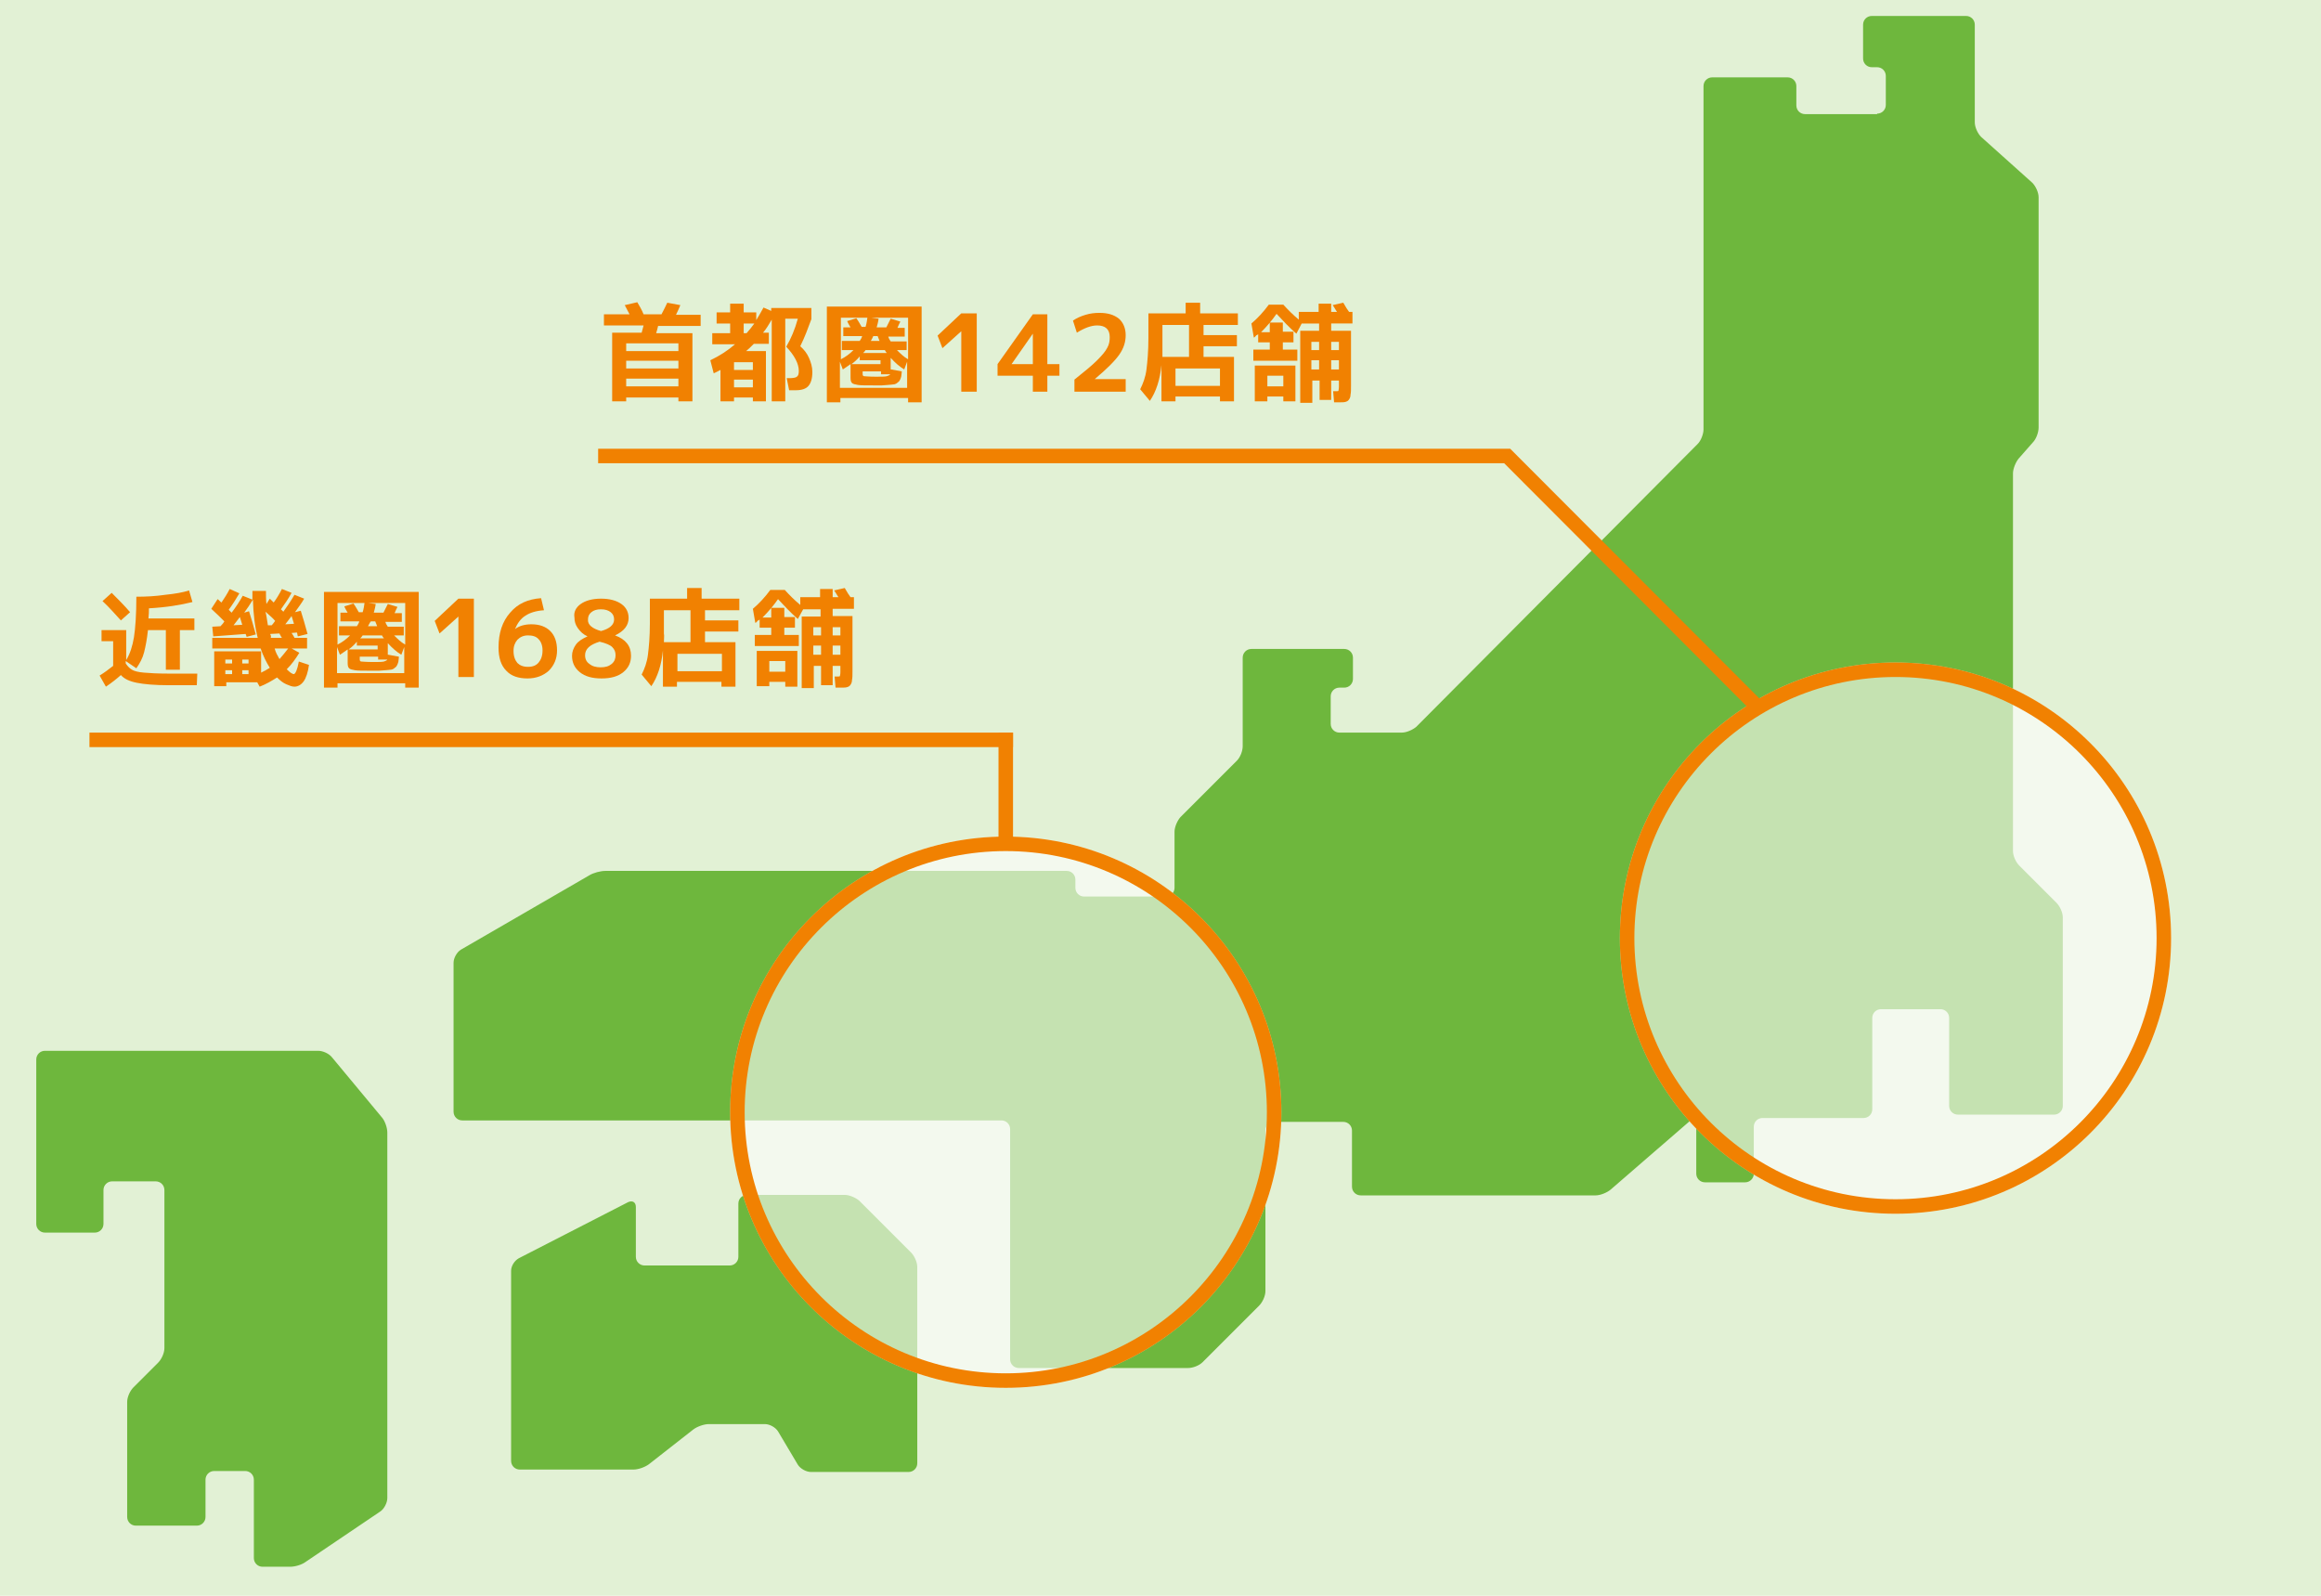 <?xml version="1.0" encoding="utf-8"?>
<!-- Generator: Adobe Illustrator 25.2.1, SVG Export Plug-In . SVG Version: 6.00 Build 0)  -->
<svg version="1.1" xmlns="http://www.w3.org/2000/svg" xmlns:xlink="http://www.w3.org/1999/xlink" x="0px" y="0px"
	 viewBox="0 0 480 330" style="enable-background:new 0 0 480 330;" xml:space="preserve">
<style type="text/css">
	.st0{fill:#E2F1D5;}
	.st1{clip-path:url(#SVGID_2_);}
	.st2{fill:#6EB73D;}
	.st3{opacity:0.6;}
	.st4{fill:#FFFFFF;}
	.st5{fill:#F18101;}
	.st6{fill:none;stroke:#F18101;stroke-width:3;stroke-linecap:square;stroke-miterlimit:10;}
</style>
<g id="レイヤー_1">
	<g id="レイヤー_1_4_">
		<g id="レイヤー_1_3_">
			<g id="レイヤー_1_2_">
				<g id="レイヤー_1_1_">
				</g>
			</g>
		</g>
	</g>
</g>
<g id="レイヤー_2">
	<rect class="st0" width="480" height="330"/>
	<g>
		<defs>
			<rect id="SVGID_1_" width="480" height="330"/>
		</defs>
		<clipPath id="SVGID_2_">
			<use xlink:href="#SVGID_1_"  style="overflow:visible;"/>
		</clipPath>
		<g class="st1">
			<path class="st2" d="M478.7-48.2c-1,0-1.8-0.8-1.8-1.8v-7c0-1,0.8-1.8,1.8-1.8h3.1c1,0,1.8-0.8,1.8-1.8v-14.3
				c0-1-0.8-1.8-1.8-1.8h-24.2c-1,0-2.3-0.6-3-1.2l-39.7-38.4c-0.7-0.7-2.1-1.2-3-1.2h-34.7c-1,0-1.8,0.8-1.8,1.8v48.6
				c0,1-0.5,2.4-1.2,3.1l-20.1,22.4c-0.6,0.7-1.2,2.1-1.2,3.1V-21c0,1,0.8,1.8,1.8,1.8h7c1,0,1.8-0.8,1.8-1.8v-0.4
				c0-1,0.8-1.8,1.8-1.8h8.3c1,0,1.8,0.8,1.8,1.8v0.4c0,1,0.8,1.8,1.8,1.8h6.4c1,0,1.8-0.8,1.8-1.8v-9c0-1,0.8-1.8,1.8-1.8h29.4
				c1,0,2.4,0.4,3.3,0.9l21.4,13.3c0.8,0.5,2.2,0.5,3,0l20.1-13.2c0.8-0.5,2.3-1,3.3-1h14.3c1,0,1.8-0.8,1.8-1.8v-12.9
				c0-1-0.8-1.8-1.8-1.8H478.7z"/>
			<path class="st2" d="M388.2,23.5c1,0,1.8-0.8,1.8-1.8v-6c0-1-0.8-1.8-1.8-1.8h-1.1c-1,0-1.8-0.8-1.8-1.8v-7c0-1,0.8-1.8,1.8-1.8
				h19.5c1,0,1.8,0.8,1.8,1.8v20.2c0,1,0.6,2.3,1.3,3l10.6,9.5c0.7,0.7,1.3,2,1.3,3v47.6c0,1-0.5,2.4-1.2,3.1l-2.9,3.3
				c-0.6,0.7-1.2,2.1-1.2,3.1V176c0,1,0.6,2.3,1.3,3l7.7,7.7c0.7,0.7,1.3,2,1.3,3v39c0,1-0.8,1.8-1.8,1.8h-19.9
				c-1,0-1.8-0.8-1.8-1.8v-18.2c0-1-0.8-1.8-1.8-1.8h-12.3c-1,0-1.8,0.8-1.8,1.8v18.9c0,1-0.8,1.8-1.8,1.8h-20.9
				c-1,0-1.8,0.8-1.8,1.8v9.7c0,1-0.8,1.8-1.8,1.8h-8.3c-1,0-1.8-0.8-1.8-1.8v-10.3c0-1-0.6-1.3-1.3-0.6l-16.4,14.2
				c-0.7,0.6-2.1,1.2-3.1,1.2h-48.6c-1,0-1.8-0.8-1.8-1.8v-11.6c0-1-0.8-1.8-1.8-1.8h-14.3c-1,0-1.8,0.8-1.8,1.8V267
				c0,1-0.6,2.3-1.3,3l-11.7,11.7c-0.7,0.7-2,1.2-3,1.2h-35c-1,0-1.8-0.8-1.8-1.8v-47.6c0-1-0.8-1.8-1.8-1.8H95.6
				c-1,0-1.8-0.8-1.8-1.8v-30.8c0-1,0.7-2.2,1.5-2.7l26.6-15.4c0.8-0.5,2.3-0.9,3.3-0.9h95.4c1,0,1.8,0.8,1.8,1.8v1.7
				c0,1,0.8,1.8,1.8,1.8h16.9c1,0,1.8-0.8,1.8-1.8v-11.6c0-1,0.6-2.3,1.2-3l11.7-11.7c0.7-0.7,1.2-2,1.2-3V136c0-1,0.8-1.8,1.8-1.8
				H278c1,0,1.8,0.8,1.8,1.8v4.4c0,1-0.8,1.8-1.8,1.8H277c-1,0-1.8,0.8-1.8,1.8v5.7c0,1,0.8,1.8,1.8,1.8h12.9c1,0,2.3-0.6,3-1.2
				l58.2-58.5c0.7-0.7,1.2-2.1,1.2-3v-71c0-1,0.8-1.8,1.8-1.8h15.6c1,0,1.8,0.8,1.8,1.8v4c0,1,0.8,1.8,1.8,1.8H388.2z"/>
			<path class="st2" d="M78.6,312.6c0.8-0.5,1.5-1.8,1.5-2.8v-75.6c0-1-0.5-2.4-1.1-3.1l-10.3-12.4c-0.6-0.8-1.9-1.4-2.9-1.4H9.3
				c-1,0-1.8,0.8-1.8,1.8v34c0,1,0.8,1.8,1.8,1.8h10.3c1,0,1.8-0.8,1.8-1.8v-7c0-1,0.8-1.8,1.8-1.8h9c1,0,1.8,0.8,1.8,1.8v32.7
				c0,1-0.6,2.3-1.3,3l-5.1,5.1c-0.7,0.7-1.3,2-1.3,3v23.8c0,1,0.8,1.8,1.8,1.8h12.6c1,0,1.8-0.8,1.8-1.8v-7.7c0-1,0.8-1.8,1.8-1.8
				h6.4c1,0,1.8,0.8,1.8,1.8v16.2c0,1,0.8,1.8,1.8,1.8h5.7c1,0,2.4-0.4,3.2-1L78.6,312.6z"/>
			<path class="st2" d="M134.2,302.8c-0.8,0.6-2.2,1.1-3.2,1.1h-23.5c-1,0-1.8-0.8-1.8-1.8v-39.3c0-1,0.7-2.1,1.6-2.6l22.6-11.6
				c0.9-0.4,1.6,0,1.6,1v10.3c0,1,0.8,1.8,1.8,1.8h17.6c1,0,1.8-0.8,1.8-1.8v-11c0-1,0.8-1.8,1.8-1.8h20.2c1,0,2.3,0.6,3,1.2
				l10.7,10.7c0.7,0.7,1.3,2,1.3,3v40.6c0,1-0.8,1.8-1.8,1.8h-20.2c-1,0-2.2-0.7-2.7-1.5l-4.1-6.9c-0.5-0.8-1.7-1.5-2.7-1.5h-11.6
				c-1,0-2.4,0.5-3.2,1.1L134.2,302.8z"/>
			<path class="st2" d="M16.1,368.6c0,1-0.8,1.8-1.8,1.8H-2c-1,0-1.8-0.8-1.8-1.8v-8.3c0-1,0.8-1.8,1.8-1.8h16.2
				c1,0,1.8,0.8,1.8,1.8V368.6z"/>
		</g>
	</g>
</g>
<g id="レイヤー_3">
	<g class="st3">
		<circle class="st4" cx="392" cy="194" r="57"/>
	</g>
	<g class="st3">
		<circle class="st4" cx="208" cy="230" r="57"/>
	</g>
	<g>
		<path class="st5" d="M392,140c29.8,0,54,24.2,54,54s-24.2,54-54,54s-54-24.2-54-54S362.2,140,392,140 M392,137
			c-31.5,0-57,25.5-57,57s25.5,57,57,57s57-25.5,57-57S423.5,137,392,137L392,137z"/>
	</g>
	<g>
		<path class="st5" d="M208,176c29.8,0,54,24.2,54,54s-24.2,54-54,54s-54-24.2-54-54S178.2,176,208,176 M208,173
			c-31.5,0-57,25.5-57,57s25.5,57,57,57s57-25.5,57-57S239.5,173,208,173L208,173z"/>
	</g>
	<line class="st6" x1="208" y1="173" x2="208" y2="153"/>
	<line class="st6" x1="208" y1="153" x2="20" y2="153"/>
	<polyline class="st6" points="362.5,145.2 311.7,94.3 125.2,94.3 	"/>
	<g>
		<path class="st5" d="M124.9,67.3V65h5.3c-0.3-0.5-0.6-1.2-1-1.9l2.6-0.6c0.4,0.7,0.9,1.5,1.3,2.5h3.7c0.5-0.9,0.9-1.8,1.2-2.4
			l2.7,0.5c-0.2,0.5-0.5,1.2-0.9,2h5.1v2.3h-8.8c-0.1,0.4-0.2,0.9-0.4,1.5h7.5v14.1h-2.9v-0.8h-10.8v0.8h-2.9V68.8h6.1
			c0.1-0.5,0.3-1,0.4-1.5H124.9z M129.5,72.6h10.8v-1.6h-10.8V72.6z M129.5,74.6v1.6h10.8v-1.6H129.5z M140.3,79.9v-1.6h-10.8v1.6
			H140.3z"/>
		<path class="st5" d="M165.5,71.6c0.8,0.7,1.4,1.5,1.8,2.4c0.4,0.9,0.7,1.9,0.7,2.9c0,1.4-0.3,2.3-0.8,2.9
			c-0.5,0.6-1.4,0.9-2.6,0.9h-1.4l-0.5-2.5h0.5c0.8,0,1.4-0.1,1.6-0.3c0.3-0.2,0.4-0.6,0.4-1.2c0-1.5-0.9-3.2-2.6-5
			c1-1.7,1.8-3.6,2.4-5.8h-2.6V83h-2.8V66.1c-0.6,1-1.1,1.9-1.8,2.7h1.2v2.3h-3.1c-0.7,0.7-1.2,1.2-1.6,1.5h4.1V83h-2.7v-0.8h-3.9
			V83h-2.8v-6.5c-0.5,0.3-1,0.5-1.4,0.7l-0.7-2.7c1.9-0.9,3.6-2,5.1-3.3h-4.7v-2.3h3.7v-2h-2.8v-2.3h2.8v-1.8h2.8v1.8h2.6v1.6
			c0.5-0.8,1-1.7,1.5-2.6l1.6,0.7v-0.6h8.3v2.3C167.1,67.9,166.4,69.8,165.5,71.6z M151.8,76.5h3.9v-1.6h-3.9V76.5z M151.8,78.5v1.6
			h3.9v-1.6H151.8z M156,66.9h-2.2v2h0.6C155,68.2,155.5,67.6,156,66.9z"/>
		<path class="st5" d="M173.8,82.3v0.9H171V63.4h19.6v19.8h-2.8v-0.9H173.8z M174.1,72.3v-1.8h3.7c0.2-0.3,0.4-0.6,0.5-1h-3.9v-1.8
			h1.5c-0.1-0.2-0.4-0.6-0.7-1.3l1.9-0.6c0.5,0.7,0.8,1.3,1.1,1.8h0.8c0.2-0.6,0.3-1.3,0.4-2l2.3,0.3c-0.1,0.8-0.3,1.4-0.4,1.8h2
			c0.3-0.6,0.6-1.2,0.9-1.8l2,0.6c-0.2,0.4-0.4,0.8-0.6,1.3h1.5v1.8h-3.4c0.1,0.4,0.3,0.7,0.5,1h3.3v1.8h-2c0.7,0.7,1.4,1.4,2.3,1.9
			v-8.6h-13.9v8.6c1-0.5,1.8-1.1,2.6-1.9H174.1z M184.3,76.4l2.2,0.4c0,0.4-0.1,0.7-0.1,0.9c0,0.2-0.1,0.4-0.2,0.7
			c-0.1,0.2-0.2,0.4-0.3,0.5c-0.1,0.1-0.3,0.2-0.5,0.4c-0.2,0.1-0.4,0.2-0.7,0.2c-0.2,0-0.6,0.1-1,0.1c-0.4,0-0.9,0.1-1.3,0.1
			c-0.4,0-1,0-1.8,0c-1.6,0-2.7,0-3.2-0.1c-0.6-0.1-1-0.2-1.2-0.4c-0.2-0.2-0.3-0.5-0.3-1.1v-2.8c-0.6,0.4-1.1,0.8-1.6,1.1l-0.6-1.6
			v5.4h13.9v-5.4l-0.6,1.6c-1-0.6-1.9-1.4-2.8-2.4V76.4z M176.1,75.3h6v-0.8h-4.3v-0.8C177.4,74.2,176.8,74.8,176.1,75.3z
			 M184.1,77.4h-1.9v-0.6h-3.8v0.6c0,0.2,0.1,0.4,0.3,0.4c0.2,0,1,0.1,2.4,0.1c1.2,0,1.9,0,2.3-0.1C183.7,77.7,184,77.6,184.1,77.4z
			 M183.4,73c-0.2-0.2-0.3-0.4-0.4-0.6h-4c-0.1,0.2-0.3,0.4-0.5,0.6H183.4z M180.1,70.5h1.8c-0.1-0.2-0.2-0.5-0.4-1h-0.9
			C180.5,69.7,180.4,70,180.1,70.5z"/>
		<path class="st5" d="M198.8,81V68.5h0l-3.9,3.5l-1-2.6l4.9-4.6h3.2V81H198.8z"/>
		<path class="st5" d="M216.6,75.3h2.5v2.4h-2.5V81h-3v-3.3h-7.3v-2.4l7.3-10.3h3V75.3z M213.6,75.3V69h0l-4.4,6.3v0H213.6z"/>
		<path class="st5" d="M222.2,78.5c2-1.6,3.6-2.9,4.6-3.9c1.1-1.1,1.8-1.9,2.2-2.7c0.4-0.7,0.5-1.4,0.5-2.2c0-1.6-0.9-2.4-2.6-2.4
			c-1.2,0-2.6,0.5-4.2,1.5l-0.8-2.5c0.7-0.5,1.6-0.9,2.6-1.2c1-0.3,1.9-0.4,2.9-0.4c1.7,0,3,0.4,4,1.2c0.9,0.8,1.4,2,1.4,3.4
			c0,1.4-0.4,2.7-1.3,4c-0.9,1.3-2.6,3-5.1,5.1v0h6.4V81h-10.6V78.5z"/>
		<path class="st5" d="M248.3,64.8h7.7v2.4h-7.1v2.1h6.9v2.3h-6.9v2.2h6.3v9.2h-2.9v-1h-9.2v1h-2.9v-7.5c-0.3,3-1.1,5.5-2.4,7.4
			l-2-2.4c0.6-1.2,1.1-2.5,1.3-4.1s0.4-3.7,0.4-6.5v-5.1h7.7v-2.2h3V64.8z M240.4,73.8h5.5v-6.6h-5.5V72
			C240.4,72.5,240.4,73.1,240.4,73.8z M243.1,79.8h9.2v-3.6h-9.2V79.8z"/>
		<path class="st5" d="M262.6,66.7h2.7v1.9h2.2v2.2h-2.2v1.5h3v2.3h-9.1v-2.3h3.4v-1.5h-2.4v-1.7c-0.1,0.1-0.2,0.2-0.3,0.2
			s-0.2,0.2-0.3,0.3c-0.1,0.1-0.2,0.2-0.3,0.2l-0.5-2.9c1.3-1.1,2.5-2.4,3.6-3.9h3c1,1.1,2,2.1,3.2,3.1v-1.6h4.1v-1.7h2.6v1.7h1.2
			c-0.1-0.2-0.3-0.4-0.5-0.8c-0.2-0.3-0.3-0.5-0.4-0.6l2.2-0.5c0.5,0.9,0.9,1.5,1.2,1.9h0.7v2.4h-4.4v1.5h4.1v11.3
			c0,0.9,0,1.5-0.1,1.9c0,0.4-0.1,0.7-0.3,1c-0.2,0.3-0.4,0.4-0.7,0.5c-0.3,0.1-0.7,0.1-1.2,0.1c-0.1,0-0.6,0-1.2,0l-0.2-2.3
			c0.2,0,0.4,0,0.7,0c0.2,0,0.4,0,0.4-0.1c0-0.1,0.1-0.3,0.1-0.8v-1.3h-1.6v4h-2.4v-4h-1.5v4.6h-2.5V68.4h3.9v-1.5h-3.6l-1.1,2.1
			c-1.4-1.2-2.7-2.6-4.1-4.1c-0.9,1.3-2,2.6-3.2,3.8h1.8V66.7z M259.5,75.6h8.4v2.1V83h-2.5V82h-3.3V83h-2.6V75.6z M265.4,77.7h-3.3
			v2.2h3.3V77.7z M272.8,72.4v-1.7h-1.6v1.7H272.8z M272.8,74.5h-1.6v1.9h1.6V74.5z M275.3,72.4h1.6v-1.7h-1.6V72.4z M275.3,74.5
			v1.9h1.6v-1.9H275.3z"/>
	</g>
	<g>
		<path class="st5" d="M20.9,130.3h5.2v6.2c0.8-1.3,1.3-2.9,1.6-4.7c0.3-1.9,0.5-4.7,0.5-8.4c2,0,4-0.1,6-0.4c2-0.2,3.7-0.5,4.9-0.9
			l0.7,2.4c-2.4,0.6-5.4,1.1-9,1.3c0,0.6,0,1.3-0.1,2.1h9.5v2.4h-3v8.2h-2.9v-8.2h-3.7c-0.2,1.9-0.5,3.4-0.8,4.6s-0.9,2.3-1.6,3.3
			l-2.2-1.5v0.5c0.4,0.6,0.8,1,1.3,1.3c0.5,0.3,1.3,0.5,2.5,0.6c1.1,0.1,2.8,0.2,5.1,0.2h5.9l-0.1,2.4h-5.8c-2.9,0-5.1-0.2-6.6-0.5
			c-1.5-0.3-2.6-0.8-3.3-1.6c-0.9,0.8-1.9,1.6-3.1,2.4l-1.3-2.3c1-0.6,1.9-1.3,2.8-2v-5.1h-2.4V130.3z M26.9,126.6l-1.9,1.7
			c-1.2-1.3-2.4-2.7-3.8-4l1.9-1.7C24.5,124,25.8,125.3,26.9,126.6z"/>
		<path class="st5" d="M61.8,136.8l2.1,0.7c-0.2,1.5-0.6,2.7-1.1,3.4s-1.2,1.1-1.9,1.1c-0.5,0-1-0.2-1.7-0.5s-1.3-0.8-1.9-1.4
			c-1.1,0.7-2.3,1.4-3.6,1.9l-0.5-0.9h-1.6h-4.8v0.8h-2.5v-7.2h9.7v4.4c0.6-0.3,1.2-0.6,1.8-1c-0.7-1.1-1.4-2.5-1.9-4h-10v-2.2h9.4
			c-0.6-2.3-0.9-4.9-1-7.9c-0.6,1-1.2,1.9-1.8,2.7l1-0.3c0.4,1.3,0.9,2.9,1.4,4.8l-1.9,0.5c0-0.1-0.1-0.3-0.2-0.6l-6.7,0.5l-0.2-2
			l1.7-0.1c0.4-0.4,0.7-0.8,0.8-1c-0.7-0.7-1.6-1.6-2.7-2.6l1.3-2c0.2,0.1,0.4,0.4,0.8,0.7c0.6-0.9,1.2-1.8,1.7-2.8l2,0.9
			c-0.7,1.2-1.4,2.3-2.2,3.4c0.1,0.1,0.1,0.1,0.3,0.3c0.1,0.1,0.2,0.2,0.3,0.3c0.9-1.2,1.7-2.4,2.3-3.5l2,0.8c0-0.4,0-1,0-1.8h2.8
			c0,1,0,1.9,0.1,2.7l0.7-1.1c0.1,0.1,0.2,0.2,0.4,0.4c0.2,0.2,0.3,0.3,0.4,0.4c0.6-0.8,1.2-1.8,1.7-2.8l2,0.8
			c-0.7,1.3-1.5,2.4-2.2,3.4l0.5,0.5c0.8-1.1,1.6-2.3,2.3-3.5l2,0.8c-0.5,0.9-1.2,1.8-1.9,2.8l1.2-0.3c0.4,1.3,0.9,2.9,1.4,4.8
			l-2,0.5c0-0.1-0.1-0.2-0.1-0.4c0-0.2-0.1-0.3-0.1-0.4l-1.1,0.1c0.3,0.4,0.5,0.8,0.6,1h2.6v2.2h-3.2l1.6,0.9
			c-0.8,1.3-1.6,2.4-2.6,3.4c0.6,0.6,1.1,1,1.5,1C61.1,139.3,61.5,138.5,61.8,136.8z M48,137.2v-0.8h-1.4v0.8H48z M48,138.6h-1.4
			v0.8H48V138.6z M50.1,129.2c-0.3-0.9-0.4-1.4-0.5-1.6c-0.5,0.7-1,1.3-1.3,1.7L50.1,129.2z M50.1,137.2h1.3v-0.8h-1.3V137.2z
			 M50.1,138.6v0.8h1.3v-0.8H50.1z M55.4,129.3l0.8,0c0.2-0.2,0.4-0.5,0.7-0.9c-0.4-0.5-1.1-1.1-2-1.9
			C55.1,127.2,55.2,128.1,55.4,129.3z M56,131.9h2.3c-0.1-0.1-0.2-0.3-0.3-0.5c-0.1-0.2-0.2-0.3-0.2-0.4l-1.9,0.1
			c0,0.1,0,0.2,0.1,0.3S56,131.9,56,131.9z M57.8,136.3c0.6-0.7,1.2-1.4,1.8-2.2h-2.8C57,134.9,57.4,135.6,57.8,136.3z M60.8,129
			c-0.1-0.4-0.3-0.9-0.5-1.6c-0.4,0.5-0.8,1.1-1.3,1.7L60.8,129z"/>
		<path class="st5" d="M69.8,141.3v0.9H67v-19.8h19.6v19.8h-2.8v-0.9H69.8z M70.1,131.3v-1.8h3.7c0.2-0.3,0.4-0.6,0.5-1h-3.9v-1.8
			h1.5c-0.1-0.2-0.4-0.6-0.7-1.3l1.9-0.6c0.5,0.7,0.8,1.3,1.1,1.8H75c0.2-0.6,0.3-1.3,0.4-2l2.3,0.3c-0.1,0.8-0.3,1.4-0.4,1.8h2
			c0.3-0.6,0.6-1.2,0.9-1.8l2,0.6c-0.2,0.4-0.4,0.8-0.6,1.3h1.5v1.8h-3.4c0.1,0.4,0.3,0.7,0.5,1h3.3v1.8h-2c0.7,0.7,1.4,1.4,2.3,1.9
			v-8.6H69.8v8.6c1-0.5,1.8-1.1,2.6-1.9H70.1z M80.3,135.4l2.2,0.4c0,0.4-0.1,0.7-0.1,0.9c0,0.2-0.1,0.4-0.2,0.7
			c-0.1,0.2-0.2,0.4-0.3,0.5c-0.1,0.1-0.3,0.2-0.5,0.4c-0.2,0.1-0.4,0.2-0.7,0.2c-0.2,0-0.6,0.1-1,0.1c-0.4,0-0.9,0.1-1.3,0.1
			c-0.4,0-1,0-1.8,0c-1.6,0-2.7,0-3.2-0.1c-0.6-0.1-1-0.2-1.2-0.4c-0.2-0.2-0.3-0.5-0.3-1.1v-2.8c-0.6,0.4-1.1,0.8-1.6,1.1l-0.6-1.6
			v5.4h13.9v-5.4l-0.6,1.6c-1-0.6-1.9-1.4-2.8-2.4V135.4z M72.1,134.3h6v-0.8h-4.3v-0.8C73.4,133.2,72.8,133.8,72.1,134.3z
			 M80.1,136.4h-1.9v-0.6h-3.8v0.6c0,0.2,0.1,0.4,0.3,0.4c0.2,0,1,0.1,2.4,0.1c1.2,0,1.9,0,2.3-0.1C79.7,136.7,80,136.6,80.1,136.4z
			 M79.4,132c-0.2-0.2-0.3-0.4-0.4-0.6h-4c-0.1,0.2-0.3,0.4-0.5,0.6H79.4z M76.1,129.5H78c-0.1-0.2-0.2-0.5-0.4-1h-0.9
			C76.5,128.7,76.4,129,76.1,129.5z"/>
		<path class="st5" d="M94.8,140v-12.5h0l-3.9,3.5l-1-2.6l4.9-4.6H98V140H94.8z"/>
		<path class="st5" d="M111.9,123.7l0.6,2.5c-1.6,0.1-2.9,0.5-3.8,1.1c-1,0.6-1.7,1.6-2.2,2.8l0,0c0.9-0.7,2.1-1,3.4-1
			c1.7,0,3,0.5,3.9,1.4s1.4,2.2,1.4,4c0,1.7-0.6,3.1-1.7,4.2c-1.1,1-2.6,1.6-4.4,1.6c-1.9,0-3.4-0.5-4.4-1.6
			c-1.1-1.1-1.6-2.7-1.6-4.8c0-3,0.8-5.4,2.4-7.2C107.1,124.8,109.2,123.9,111.9,123.7z M109.2,137.9c1,0,1.7-0.3,2.2-0.9
			c0.5-0.6,0.8-1.4,0.8-2.5c0-1-0.3-1.8-0.8-2.3c-0.5-0.6-1.3-0.8-2.2-0.8c-0.9,0-1.6,0.3-2.2,0.9c-0.5,0.6-0.8,1.3-0.8,2.3
			c0,1.1,0.3,1.9,0.8,2.5C107.5,137.6,108.2,137.9,109.2,137.9z"/>
		<path class="st5" d="M120.1,124.9c1-0.7,2.4-1.1,4.2-1.1c1.8,0,3.2,0.4,4.2,1.1c1,0.7,1.5,1.7,1.5,2.9c0,1.5-0.9,2.7-2.8,3.6v0
			c2.2,0.8,3.3,2.2,3.3,4.2c0,1.4-0.5,2.5-1.6,3.4s-2.6,1.3-4.5,1.3s-3.4-0.4-4.5-1.3s-1.6-2-1.6-3.4c0-0.8,0.3-1.6,0.8-2.3
			c0.5-0.7,1.3-1.2,2.4-1.7v0c-0.9-0.4-1.5-1-2-1.7c-0.5-0.7-0.7-1.4-0.7-2.2C118.6,126.6,119.1,125.6,120.1,124.9z M124,132.7
			c-2,0.6-3,1.5-3,2.8c0,0.8,0.3,1.4,0.9,1.8c0.6,0.5,1.4,0.7,2.3,0.7c1,0,1.7-0.2,2.3-0.7c0.6-0.5,0.8-1.1,0.8-1.8
			c0-0.7-0.2-1.2-0.7-1.7C126.2,133.4,125.3,133,124,132.7z M124.3,130.5c1.8-0.5,2.7-1.3,2.7-2.4c0-0.6-0.2-1.1-0.7-1.5
			s-1.2-0.6-2-0.6c-0.9,0-1.5,0.2-2,0.6s-0.7,0.9-0.7,1.5C121.5,129.2,122.5,130,124.3,130.5z"/>
		<path class="st5" d="M145.2,123.8h7.7v2.4h-7.1v2.1h6.9v2.3h-6.9v2.2h6.3v9.2h-2.9v-1h-9.2v1h-2.9v-7.5c-0.3,3-1.1,5.5-2.4,7.4
			l-2-2.4c0.6-1.2,1.1-2.5,1.3-4.1s0.4-3.7,0.4-6.5v-5.1h7.7v-2.2h3V123.8z M137.3,132.8h5.5v-6.6h-5.5v4.8
			C137.4,131.5,137.3,132.1,137.3,132.8z M140.1,138.8h9.2v-3.6h-9.2V138.8z"/>
		<path class="st5" d="M159.5,125.7h2.7v1.9h2.2v2.2h-2.2v1.5h3v2.3h-9.1v-2.3h3.4v-1.5h-2.4v-1.7c-0.1,0.1-0.2,0.2-0.3,0.2
			s-0.2,0.2-0.3,0.3c-0.1,0.1-0.2,0.2-0.3,0.2l-0.5-2.9c1.3-1.1,2.5-2.4,3.6-3.9h3c1,1.1,2,2.1,3.2,3.1v-1.6h4.1v-1.7h2.6v1.7h1.2
			c-0.1-0.2-0.3-0.4-0.5-0.8c-0.2-0.3-0.3-0.5-0.4-0.6l2.2-0.5c0.5,0.9,0.9,1.5,1.2,1.9h0.7v2.4h-4.4v1.5h4.1v11.3
			c0,0.9,0,1.5-0.1,1.9c0,0.4-0.1,0.7-0.3,1c-0.2,0.3-0.4,0.4-0.7,0.5c-0.3,0.1-0.7,0.1-1.2,0.1c-0.1,0-0.6,0-1.2,0l-0.2-2.3
			c0.2,0,0.4,0,0.7,0c0.2,0,0.4,0,0.4-0.1c0-0.1,0.1-0.3,0.1-0.8v-1.3h-1.6v4h-2.4v-4h-1.5v4.6h-2.5v-14.8h3.9v-1.5h-3.6L165,128
			c-1.4-1.2-2.7-2.6-4.1-4.1c-0.9,1.3-2,2.6-3.2,3.8h1.8V125.7z M156.5,134.6h8.4v2.1v5.3h-2.5V141h-3.3v0.9h-2.6V134.6z
			 M162.4,136.7h-3.3v2.2h3.3V136.7z M169.8,131.4v-1.7h-1.6v1.7H169.8z M169.8,133.5h-1.6v1.9h1.6V133.5z M172.2,131.4h1.6v-1.7
			h-1.6V131.4z M172.2,133.5v1.9h1.6v-1.9H172.2z"/>
	</g>
</g>
</svg>
